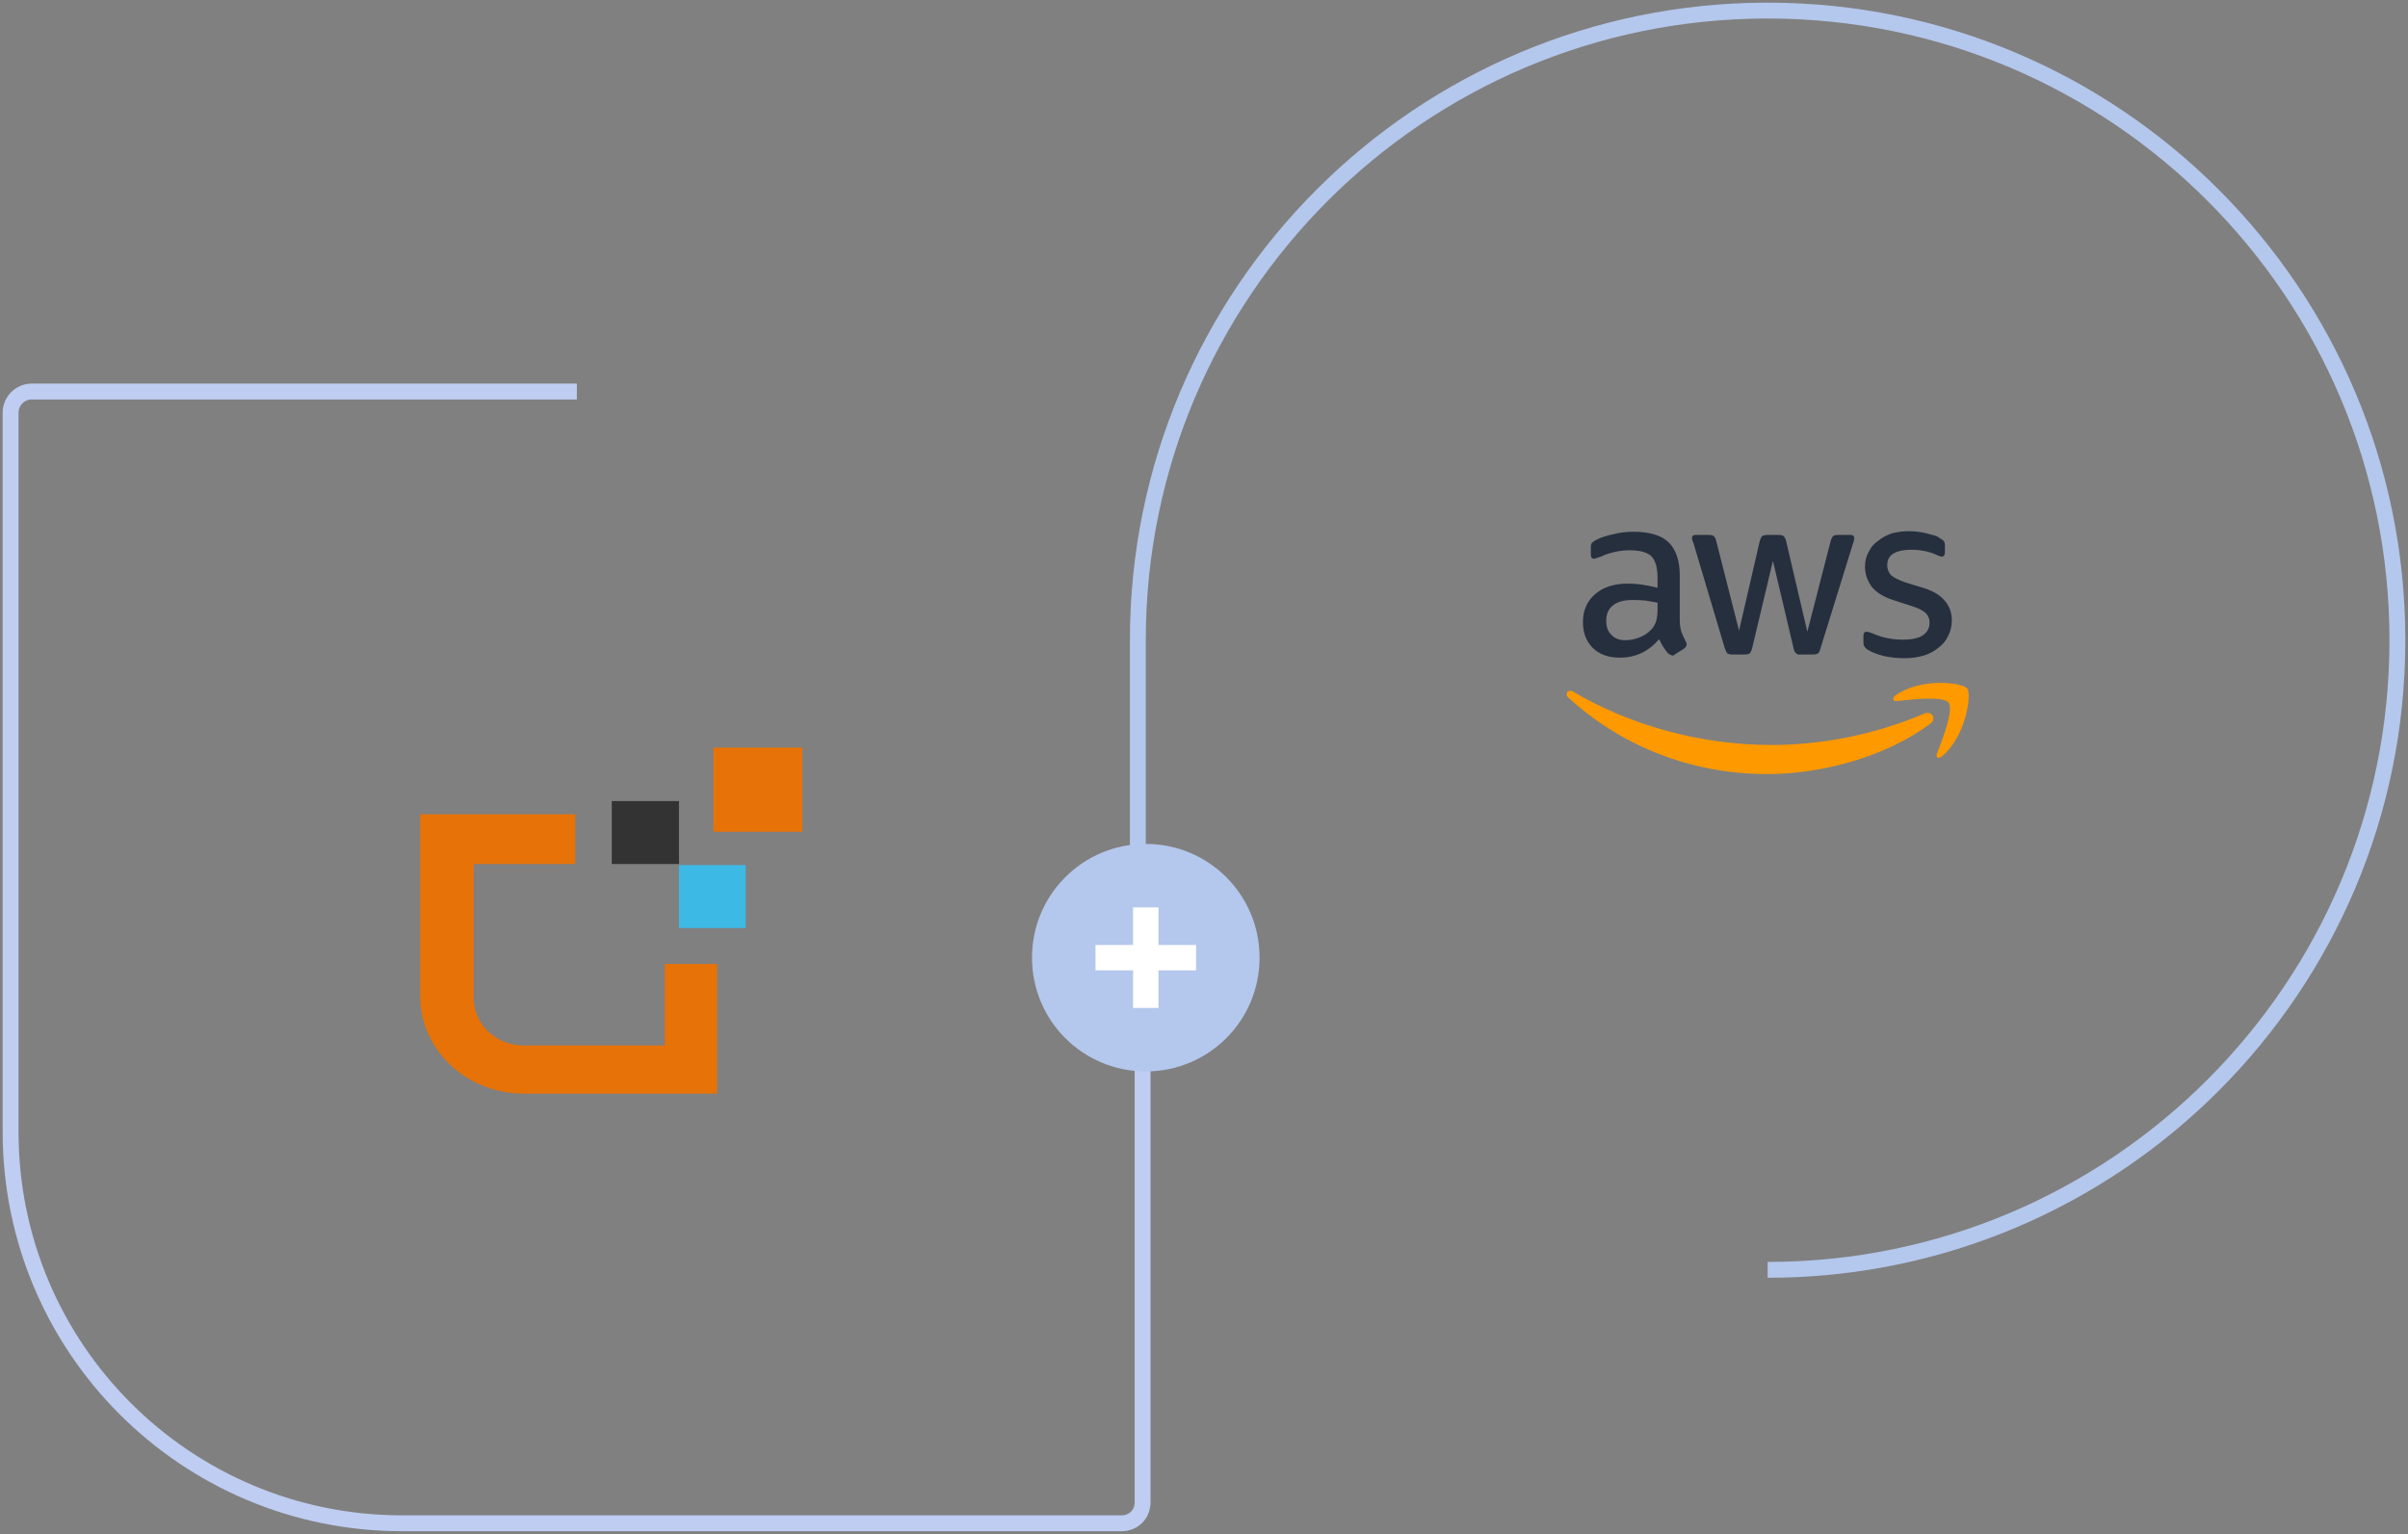 <svg version="1.2" xmlns="http://www.w3.org/2000/svg" viewBox="0 0 455 290" width="455" height="290"><rect x="0" y="0" width="455" height="290" fill="#808080" stroke="none"/><defs><clipPath clipPathUnits="userSpaceOnUse" id="cp1"><path d="m296 83h76v76h-76z"/></clipPath></defs><style>.a{fill:none;stroke:#becdf1;stroke-width:3}.b{fill:#e77207}.c{fill:#333}.d{fill:#3db9e6}.e{fill:none;stroke:#b4c7ec;stroke-width:3}.f{fill:#252f3e}.g{fill:#f90}.h{fill:#b4c7ec}.i{fill:#fff}</style><path class="a" d="m109 74h-103c-2.2 0-4 1.8-4 4v135.9c0 40.9 33.1 74 74 74h135.9c2.3 0 4-1.7 4-4v-102.9"/><path class="b" d="m125.6 197.6h-26.6c-5.3 0-9.5-4-9.5-9.1v-25.2h19.2v-9.4h-29.3v34.4c0 10.1 8.7 18.4 19.6 18.4h36.5v-24.5h-9.9z"/><path class="b" d="m151.6 141.3h-16.8v15.9h16.8z"/><path class="c" d="m128.3 151.4h-12.7v11.9h12.7z"/><path class="d" d="m140.9 163.5h-12.6v11.9h12.6z"/><path class="e" d="m334 240c65.7 0 119-53.3 119-119 0-65.7-53.3-119-119-119-65.7 0-119 53.3-119 119v53"/><g clip-path="url(#cp1)"><path fill-rule="evenodd" class="f" d="m317.4 117.1q0 1.4 0.3 2.3 0.3 0.8 0.8 1.8 0.2 0.3 0.2 0.6 0 0.4-0.5 0.8l-1.6 1q-0.3 0.3-0.6 0.3-0.4-0.1-0.8-0.4-0.5-0.6-0.9-1.2-0.4-0.6-0.8-1.5-3 3.5-7.4 3.5-3.2 0-5.1-1.8-1.9-1.9-1.9-4.9 0-3.3 2.3-5.3 2.3-2 6.2-2 1.3 0 2.7 0.2 1.4 0.2 2.9 0.6v-1.9q0-2.9-1.2-4.1-1.2-1.1-4.1-1.1-1.3 0-2.7 0.3-1.4 0.3-2.7 0.9-0.7 0.2-0.9 0.3-0.3 0.1-0.4 0.1-0.6 0-0.6-0.8v-1.3q0-0.6 0.2-0.9 0.2-0.2 0.7-0.5 1.3-0.7 3.2-1.1 1.9-0.5 3.9-0.5 4.6 0 6.7 2 2.1 2.1 2.1 6.3v8.3zm-10.3 3.9q1.3 0 2.6-0.5 1.4-0.5 2.4-1.6 0.6-0.7 0.9-1.7 0.2-0.9 0.2-2.2v-1.1q-1.1-0.2-2.3-0.4-1.2-0.1-2.4-0.1-2.5 0-3.7 1-1.3 1-1.3 2.9 0 1.8 1 2.7 0.9 1 2.6 1zm20.3 2.7q-0.7 0-1-0.2c-0.2-0.2-0.3-0.5-0.5-1l-5.9-19.8q-0.3-0.7-0.3-1 0-0.6 0.7-0.6h2.4q0.7 0 1 0.2c0.2 0.2 0.4 0.5 0.5 1l4.3 16.9 3.9-16.9q0.2-0.7 0.5-1c0.2-0.1 0.5-0.2 1-0.2h2q0.7 0 1 0.2c0.2 0.2 0.4 0.5 0.5 1l4 17.1 4.4-17.1q0.2-0.7 0.5-1 0.3-0.2 1-0.2h2.3q0.6 0 0.7 0.6-0.1 0.2-0.1 0.4 0 0.3-0.2 0.7l-6.1 19.7q-0.2 0.8-0.5 1-0.3 0.2-1 0.2h-2.1q-0.7 0.1-1-0.2-0.4-0.3-0.5-1l-3.9-16.5-3.9 16.4q-0.2 0.8-0.5 1.1-0.3 0.2-1 0.2zm32.5 0.7q-2 0-3.9-0.4-1.9-0.5-2.9-1.1c-0.4-0.2-0.7-0.5-0.8-0.7q-0.2-0.3-0.2-0.7v-1.3q0-0.8 0.6-0.8 0.2 0 0.5 0.1c0.1 0 0.3 0.1 0.6 0.2q1.3 0.6 2.8 0.9 1.5 0.3 3 0.3 2.4 0 3.7-0.8 1.3-0.9 1.3-2.4 0-1.1-0.7-1.8-0.7-0.7-2.5-1.3l-3.7-1.2q-2.8-0.9-4.1-2.6-1.2-1.7-1.2-3.7 0-1.6 0.7-2.8 0.6-1.3 1.8-2.1 1.1-0.9 2.6-1.4 1.5-0.4 3.2-0.4 0.8 0 1.7 0.1 0.8 0.1 1.6 0.3 0.8 0.2 1.5 0.4 0.7 0.2 1 0.5 0.6 0.3 0.8 0.6 0.2 0.3 0.2 0.8v1.2q0 0.9-0.6 0.9-0.3 0-0.9-0.3-2.2-1-4.9-1-2.1 0-3.3 0.7-1.2 0.7-1.2 2.2 0 1.1 0.7 1.9 0.8 0.7 2.8 1.4l3.6 1.1q2.7 0.9 3.9 2.5 1.2 1.5 1.2 3.5 0 1.7-0.7 3-0.6 1.3-1.8 2.2-1.2 1-2.8 1.5-1.7 0.5-3.6 0.5z"/><path class="g" d="m364.7 136.8c-8.3 6.2-20.4 9.5-30.8 9.5-14.5 0-27.7-5.4-37.6-14.5-0.7-0.7 0-1.6 0.9-1.1 10.7 6.3 23.9 10.1 37.6 10.1 9.2 0 19.4-1.9 28.7-5.9 1.4-0.7 2.6 0.9 1.2 1.9zm3.5-4c-1.1-1.3-7.1-0.6-9.8-0.3-0.8 0.1-0.9-0.6-0.2-1.1 4.8-3.4 12.6-2.4 13.5-1.3 0.9 1.1-0.2 9-4.7 12.8-0.7 0.6-1.3 0.3-1-0.5 1-2.5 3.2-8.2 2.2-9.6z"/></g><path class="h" d="m195 181c0-11.9 9.6-21.5 21.5-21.5 11.9 0 21.5 9.6 21.5 21.5 0 11.9-9.6 21.5-21.5 21.5-11.9 0-21.5-9.6-21.5-21.5z"/><path class="i" d="m214.1 190.5v-19h4.8v19zm-7.1-7.1v-4.8h19v4.8z"/></svg>